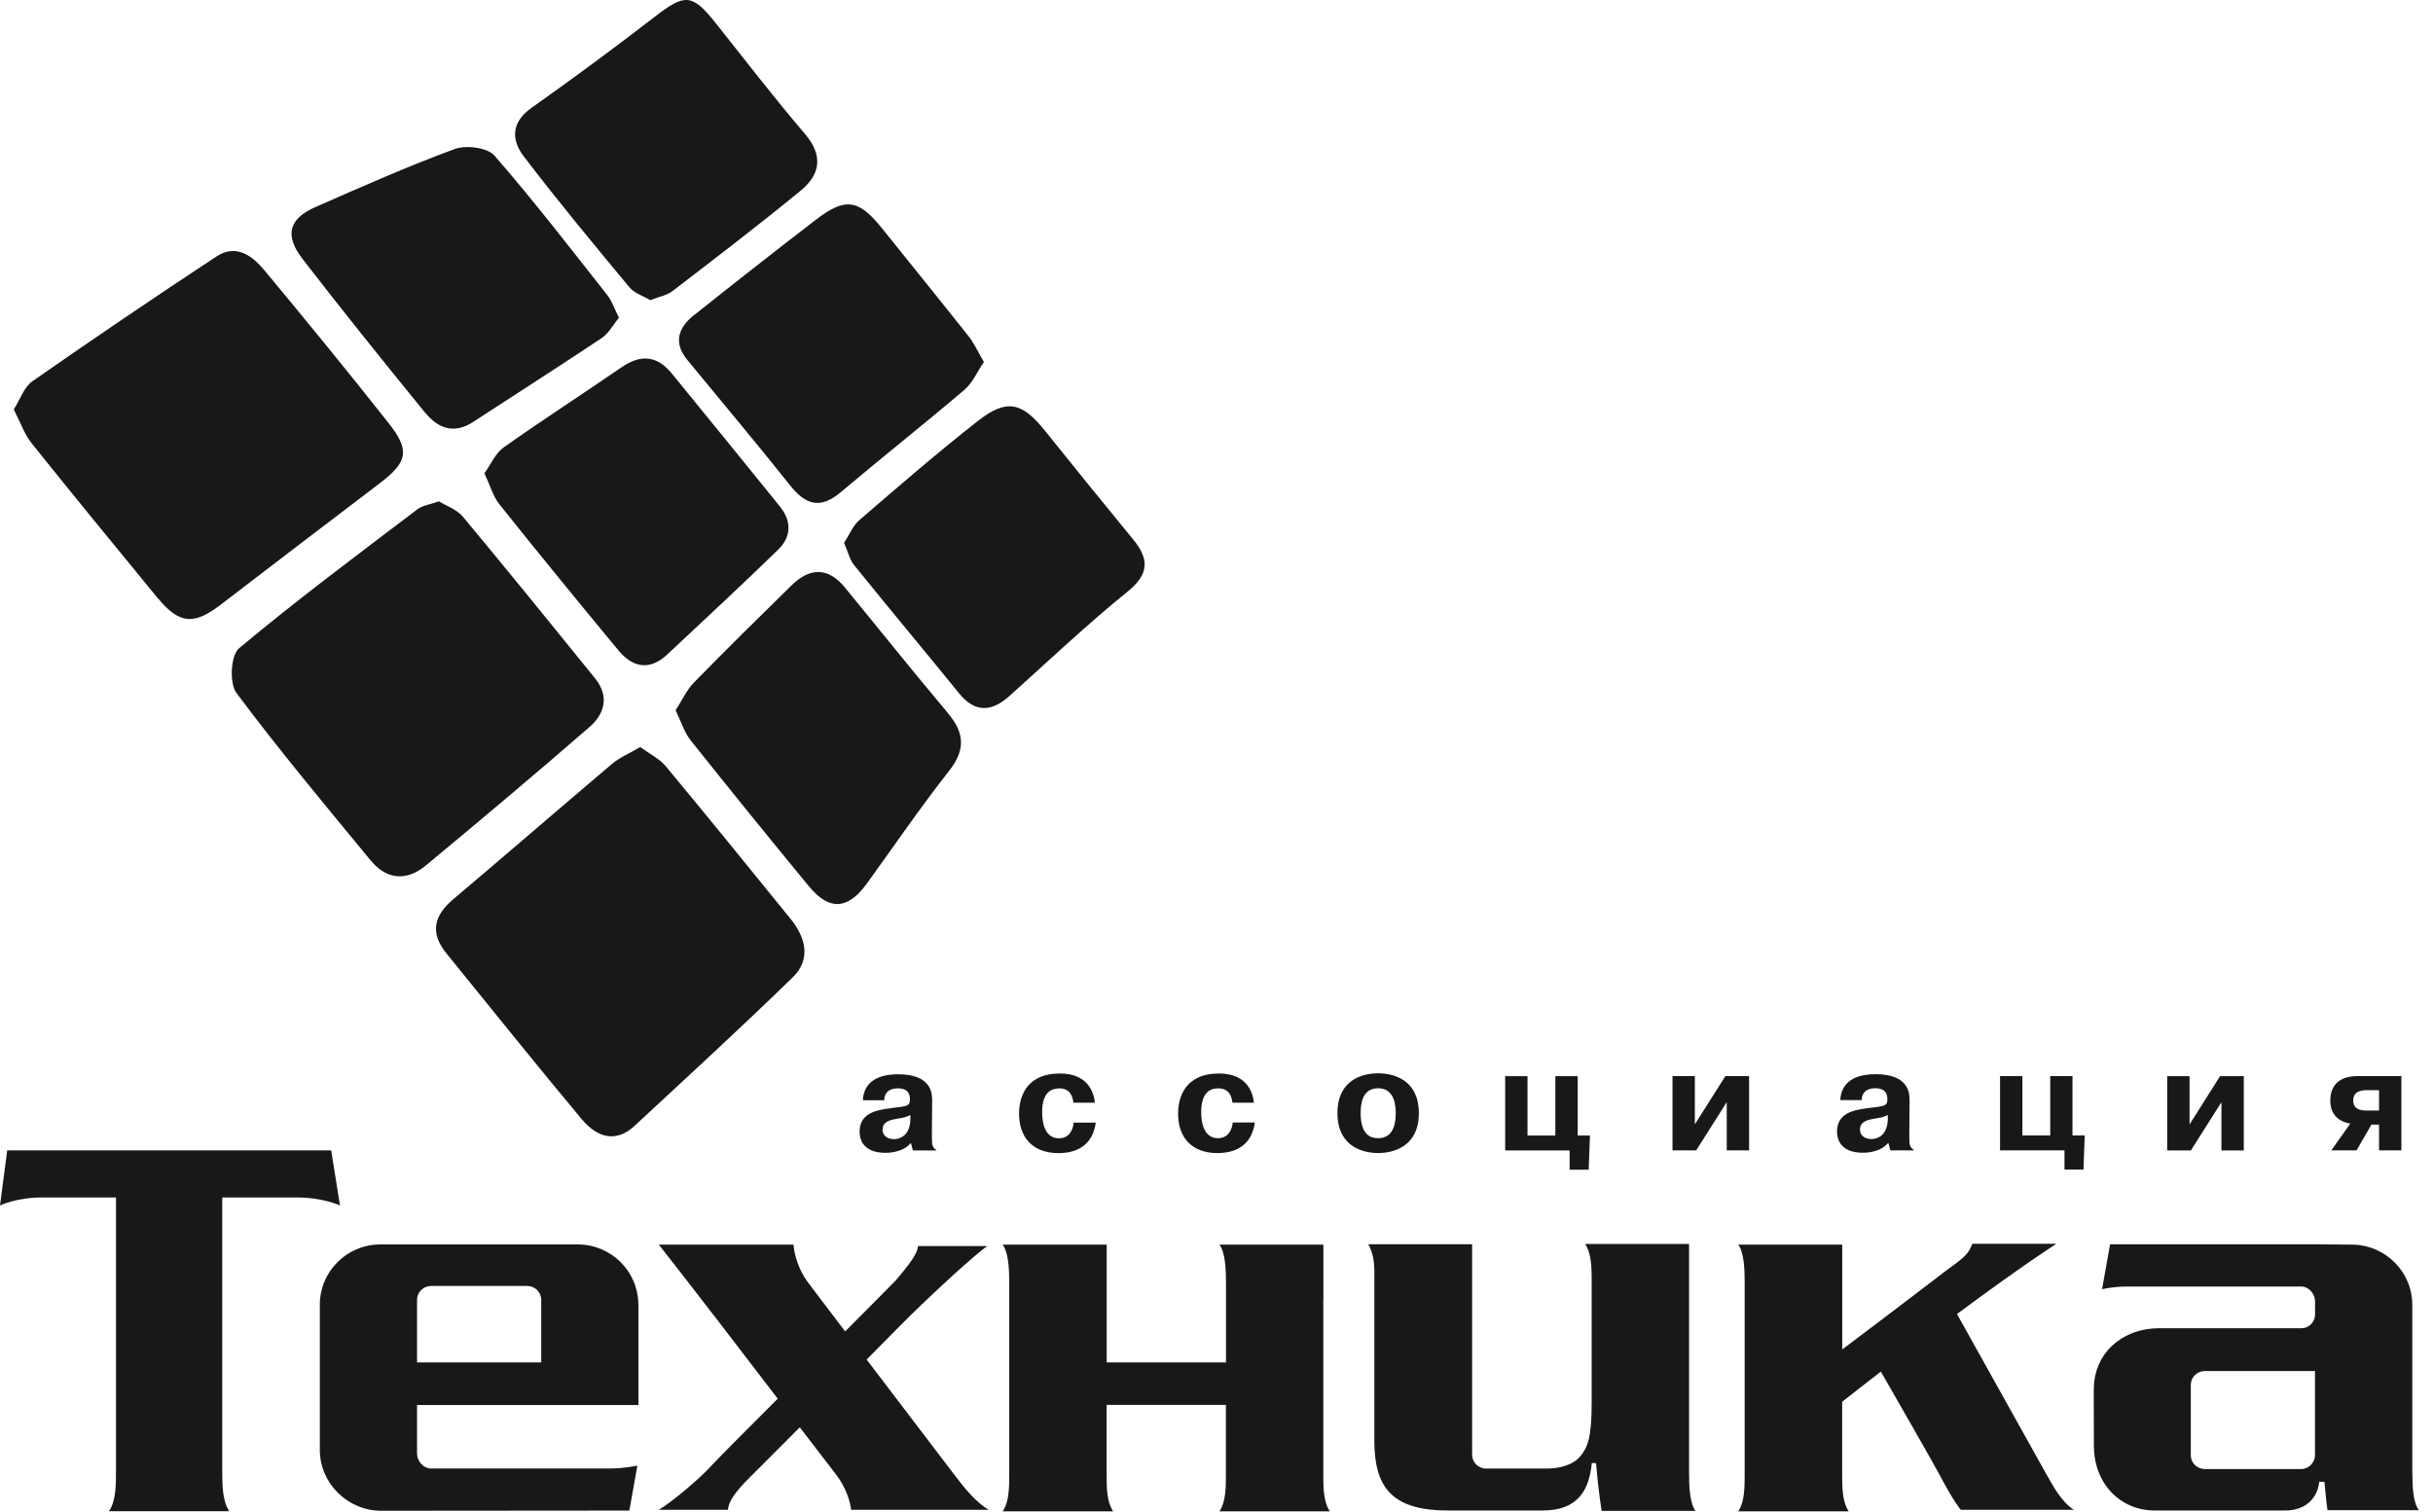 <svg width="156" height="97" viewBox="0 0 156 97" fill="none" xmlns="http://www.w3.org/2000/svg">
<path d="M78.083 73.948C78.602 73.948 80.214 73.862 80.455 71.99H79.04C79.022 72.217 78.886 72.997 78.095 72.997C77.688 72.997 77.02 72.776 77.02 71.309C77.02 69.983 77.669 69.799 78.114 69.799C78.472 69.799 78.929 69.922 79.022 70.72H80.399C80.325 69.989 79.893 68.848 78.169 68.848C75.939 68.848 75.538 70.431 75.538 71.419C75.538 72.929 76.39 73.954 78.083 73.954V73.948ZM67.915 69.799C68.274 69.799 68.731 69.922 68.824 70.72H70.201C70.133 69.989 69.695 68.848 67.971 68.848C65.741 68.848 65.34 70.431 65.34 71.419C65.34 72.929 66.192 73.954 67.885 73.954C68.397 73.954 70.016 73.868 70.257 71.996H68.842C68.824 72.223 68.694 73.003 67.897 73.003C67.489 73.003 66.822 72.782 66.822 71.315C66.822 69.989 67.471 69.805 67.915 69.805V69.799ZM57.199 71.063C56.179 71.186 55.117 71.382 55.117 72.585C55.117 72.874 55.185 73.936 56.779 73.936C56.945 73.936 57.897 73.917 58.385 73.316H58.409L58.533 73.782H60.034V73.746C59.774 73.623 59.756 73.328 59.756 73.126C59.756 72.88 59.75 72.911 59.75 72.8L59.768 70.627C59.768 70.241 59.824 68.897 57.588 68.897C55.821 68.897 55.358 69.781 55.327 70.56H56.698C56.698 70.259 56.834 69.799 57.575 69.799C58.279 69.799 58.329 70.241 58.341 70.437V70.56C58.323 70.941 58.144 70.947 57.186 71.063H57.199ZM58.372 71.511V71.812C58.335 72.825 57.711 73.058 57.322 73.058C56.816 73.058 56.587 72.757 56.587 72.457C56.587 71.91 57.112 71.818 57.575 71.738C57.903 71.683 58.082 71.659 58.372 71.511ZM100.647 75.016H101.864L101.944 72.825H101.16V69.019H99.727V72.825H97.942V69.019H96.509V73.782H100.641V75.016H100.647ZM142.434 70.689V73.782H143.867V69.019H142.348L140.39 72.113V69.019H138.957V73.782H140.476L142.434 70.689ZM150.693 72.064L149.482 73.776H151.1L152.052 72.125H152.54V73.776H153.973V69.013H151.175C149.649 69.013 149.414 69.977 149.414 70.585C149.414 71.653 150.18 71.978 150.693 72.058V72.064ZM151.786 69.916H152.54V71.223H151.755C151.273 71.223 150.884 71.1 150.884 70.578C150.884 69.94 151.496 69.916 151.78 69.916H151.786ZM119.87 71.057C118.844 71.18 117.788 71.376 117.788 72.579C117.788 72.868 117.862 73.93 119.45 73.93C119.617 73.93 120.568 73.911 121.056 73.31H121.081L121.204 73.776H122.705V73.739C122.446 73.617 122.427 73.322 122.427 73.119C122.427 72.874 122.421 72.905 122.421 72.794L122.439 70.621C122.439 70.235 122.495 68.891 120.259 68.891C118.492 68.891 118.029 69.774 117.998 70.554H119.37C119.37 70.253 119.505 69.793 120.247 69.793C120.951 69.793 121 70.235 121.013 70.431V70.554C120.994 70.934 120.815 70.941 119.857 71.057H119.87ZM121.043 71.505V71.806C121.006 72.819 120.383 73.052 119.993 73.052C119.487 73.052 119.258 72.751 119.258 72.45C119.258 71.904 119.783 71.812 120.247 71.732C120.574 71.677 120.753 71.653 121.05 71.505H121.043ZM132.891 69.013H131.458V72.819H129.673V69.013H128.24V73.776H132.372V75.01H133.589L133.669 72.819H132.885V69.013H132.891ZM90.974 71.389C90.974 69.259 89.374 68.835 88.361 68.835C87.348 68.835 85.755 69.259 85.755 71.389C85.755 73.518 87.361 73.948 88.361 73.948C89.362 73.948 90.974 73.525 90.974 71.389ZM87.243 71.389C87.243 70.904 87.299 69.793 88.361 69.793C89.424 69.793 89.492 70.916 89.492 71.389C89.492 71.861 89.436 72.997 88.361 72.997C87.916 72.997 87.243 72.819 87.243 71.389ZM112.149 73.776V69.013H110.629L108.671 72.107V69.013H107.238V73.776H108.758L110.716 70.683V73.776H112.149ZM108.3 79.779H101.635C102.049 80.393 102.056 81.338 102.056 82.154V89.949C102.056 92.201 101.796 92.828 101.339 93.38C100.851 93.969 99.999 94.178 99.177 94.184H95.286C94.785 94.184 94.39 93.785 94.39 93.294V79.797H87.731C88.176 80.595 88.12 81.338 88.12 82.185V92.379C88.12 95.356 89.214 96.872 92.833 96.872H98.918C101.215 96.872 101.901 95.516 102.062 93.834H102.333C102.5 95.792 102.698 96.897 102.698 96.897H108.708C108.331 96.357 108.3 95.289 108.3 94.466V79.785V79.779ZM84.853 83.418V79.822H78.194C78.571 80.356 78.608 81.424 78.608 82.246V87.377H70.961V79.822H64.29C64.673 80.356 64.71 81.424 64.71 82.246V94.552C64.71 95.368 64.71 96.32 64.29 96.927H71.375C70.961 96.32 70.955 95.368 70.955 94.552V90.102H78.602V94.552C78.602 95.368 78.602 96.32 78.188 96.927H85.267C84.853 96.32 84.847 95.368 84.847 94.552V83.418H84.853ZM154.671 94.472V83.682C154.671 81.553 152.929 79.822 150.785 79.822L148.722 79.803H135.294L134.781 82.682C134.781 82.682 135.467 82.51 136.356 82.51H147.623C148.08 82.559 148.438 83.001 148.438 83.468V84.308C148.438 84.793 148.037 85.186 147.555 85.186H138.339C135.911 85.241 134.281 86.917 134.256 88.998C134.256 89.016 134.25 89.028 134.25 89.047V89.802L134.256 92.705C134.256 95.191 135.992 96.872 138.141 96.872H146.536C147.901 96.872 148.611 96.007 148.704 95.031H149.037L149.161 96.295L149.235 96.854H155.097C154.714 96.357 154.677 95.283 154.677 94.466L154.671 94.472ZM148.432 93.325C148.432 93.81 148.031 94.215 147.536 94.215H141.372C140.871 94.215 140.47 93.816 140.47 93.325V91.852V88.82C140.47 88.335 140.865 87.942 141.353 87.93H148.432V93.325ZM61.17 94.552C60.824 94.092 58.02 90.415 55.568 87.193C56.939 85.812 58.162 84.554 59.101 83.658C62.406 80.509 63.301 79.914 63.301 79.914H58.86C58.829 80.448 58.187 81.221 57.439 82.111C57.439 82.111 55.982 83.597 54.19 85.389C52.819 83.59 51.806 82.246 51.806 82.246C51.182 81.424 50.904 80.356 50.88 79.822H42.238C42.238 79.822 44.06 82.099 49.867 89.703C47.729 91.833 45.901 93.681 45.586 94.031C44.9 94.792 43.109 96.32 42.238 96.829H46.673C46.722 96.32 47.05 95.761 48.137 94.687C49.273 93.558 50.311 92.508 51.281 91.539C52.516 93.147 53.424 94.325 53.597 94.552C54.252 95.405 54.518 96.32 54.573 96.829H63.4C62.523 96.32 61.794 95.368 61.17 94.552ZM131.211 94.552C130.871 93.951 127.332 87.604 125.479 84.272C129.889 81 131.859 79.766 131.859 79.766H126.461C126.226 80.393 126.053 80.571 124.737 81.522C124.737 81.522 120.883 84.474 118.122 86.543V79.822H111.457C111.834 80.356 111.865 81.424 111.865 82.246V94.552C111.865 95.368 111.865 96.32 111.451 96.927H118.536C118.122 96.32 118.116 95.368 118.116 94.552V89.9C118.987 89.212 119.82 88.568 120.599 87.966C121.247 89.096 124.002 93.895 124.385 94.626C125.324 96.412 125.726 96.829 125.726 96.829H132.971C132.199 96.32 131.662 95.368 131.217 94.552H131.211ZM40.928 83.676C40.928 81.534 39.187 79.809 37.037 79.809H24.393C22.243 79.809 20.508 81.54 20.508 83.676V92.993C20.508 95.135 22.299 96.891 24.448 96.891L40.354 96.878L40.867 93.994C40.867 93.994 40.051 94.178 39.162 94.178H27.555C27.098 94.129 26.74 93.674 26.74 93.214V90.109H40.935V87.383V83.682L40.928 83.676ZM34.696 87.377H26.74V83.363C26.74 82.872 27.142 82.473 27.642 82.473H33.806C34.301 82.473 34.702 82.872 34.702 83.363V87.377H34.696ZM19.013 76.796C20.73 76.796 21.799 77.311 21.799 77.311L21.236 73.776H0.463L0 77.311C0 77.311 1.062 76.796 2.687 76.796H7.437V94.337C7.437 95.234 7.437 96.265 6.986 96.921H14.701C14.256 96.258 14.25 95.227 14.25 94.337V76.796H19H19.013ZM10.124 38.362C11.489 40.025 12.428 40.105 14.145 38.785C17.536 36.183 20.934 33.587 24.337 31.003C26.147 29.628 26.308 28.891 24.905 27.117C22.293 23.815 19.63 20.55 16.937 17.316C16.171 16.395 15.127 15.628 13.886 16.444C9.914 19.059 5.979 21.729 2.082 24.448C1.544 24.822 1.297 25.608 0.883 26.258C1.303 27.068 1.557 27.836 2.032 28.431C4.701 31.77 7.412 35.066 10.124 38.374V38.362ZM37.315 71.794C38.217 72.868 39.428 73.371 40.681 72.211C44.079 69.056 47.501 65.92 50.824 62.685C52.022 61.513 51.664 60.126 50.676 58.911C48.02 55.639 45.37 52.368 42.676 49.127C42.281 48.655 41.67 48.366 41.052 47.912C40.348 48.323 39.73 48.581 39.248 48.986C35.839 51.871 32.466 54.798 29.056 57.677C27.796 58.739 27.568 59.85 28.63 61.151C31.521 64.705 34.375 68.283 37.315 71.794ZM28.154 32.15C27.531 32.371 27.08 32.42 26.765 32.66C22.916 35.587 19.031 38.478 15.325 41.578C14.794 42.02 14.695 43.824 15.158 44.438C17.901 48.114 20.847 51.638 23.763 55.179C24.782 56.419 26.067 56.529 27.29 55.517C30.829 52.583 34.35 49.624 37.815 46.611C38.773 45.776 39.075 44.641 38.161 43.511C35.351 40.043 32.546 36.576 29.686 33.145C29.303 32.684 28.642 32.457 28.154 32.157V32.15ZM27.271 26.473C28.08 27.467 29.1 27.866 30.335 27.062C33.084 25.264 35.857 23.502 38.581 21.68C39.026 21.385 39.304 20.839 39.687 20.378C39.384 19.777 39.236 19.31 38.952 18.942C36.568 15.922 34.227 12.872 31.7 9.975C31.255 9.465 29.878 9.287 29.155 9.558C26.135 10.668 23.182 11.982 20.23 13.277C18.525 14.026 18.222 15.075 19.396 16.604C21.965 19.936 24.609 23.214 27.265 26.479L27.271 26.473ZM60.775 45.727C58.533 43.069 56.365 40.344 54.16 37.662C53.128 36.41 51.967 36.355 50.762 37.533C48.656 39.595 46.556 41.658 44.499 43.769C44.017 44.26 43.727 44.929 43.319 45.555C43.69 46.316 43.881 46.973 44.27 47.464C46.778 50.612 49.311 53.743 51.874 56.848C53.171 58.42 54.363 58.34 55.568 56.683C57.322 54.264 59.002 51.791 60.849 49.446C61.924 48.084 61.844 46.997 60.775 45.733V45.727ZM42.8 41.958C45.172 39.736 47.556 37.527 49.885 35.262C50.75 34.428 50.768 33.421 50.002 32.476C47.698 29.622 45.382 26.78 43.066 23.944C42.133 22.803 41.089 22.711 39.866 23.545C37.352 25.276 34.782 26.933 32.293 28.695C31.768 29.069 31.478 29.769 31.058 30.358C31.447 31.174 31.62 31.837 32.009 32.328C34.523 35.477 37.074 38.595 39.644 41.701C40.57 42.824 41.657 43.032 42.794 41.965L42.8 41.958ZM40.36 18.427C40.669 18.801 41.231 18.973 41.694 19.249C42.257 19.028 42.763 18.942 43.121 18.666C45.882 16.548 48.644 14.437 51.33 12.234C52.578 11.209 52.813 9.999 51.627 8.606C49.65 6.286 47.785 3.868 45.889 1.48C44.388 -0.404 43.918 -0.422 42.022 1.045C39.415 3.058 36.765 5.016 34.078 6.918C32.756 7.851 32.787 8.987 33.584 10.03C35.764 12.89 38.062 15.658 40.36 18.427ZM55.105 33.353C54.684 33.715 54.456 34.305 54.122 34.814C54.37 35.385 54.474 35.888 54.765 36.244C56.989 39 59.262 41.713 61.492 44.463C62.535 45.745 63.592 45.653 64.741 44.622C67.242 42.376 69.682 40.062 72.289 37.95C73.685 36.821 73.697 35.864 72.659 34.599C70.763 32.285 68.873 29.965 67.007 27.633C65.531 25.786 64.549 25.546 62.696 27.001C60.096 29.039 57.6 31.205 55.098 33.359L55.105 33.353ZM44.486 20.219C43.486 21.017 43.164 21.98 44.066 23.079C46.278 25.773 48.52 28.437 50.688 31.162C51.689 32.42 52.634 32.641 53.912 31.561C56.531 29.352 59.225 27.222 61.837 25C62.356 24.564 62.647 23.858 63.085 23.214C62.69 22.539 62.449 21.992 62.084 21.538C60.262 19.237 58.409 16.96 56.575 14.67C55.055 12.768 54.209 12.633 52.294 14.106C49.675 16.119 47.075 18.163 44.493 20.219H44.486Z" fill="#17181A"/>
</svg>
